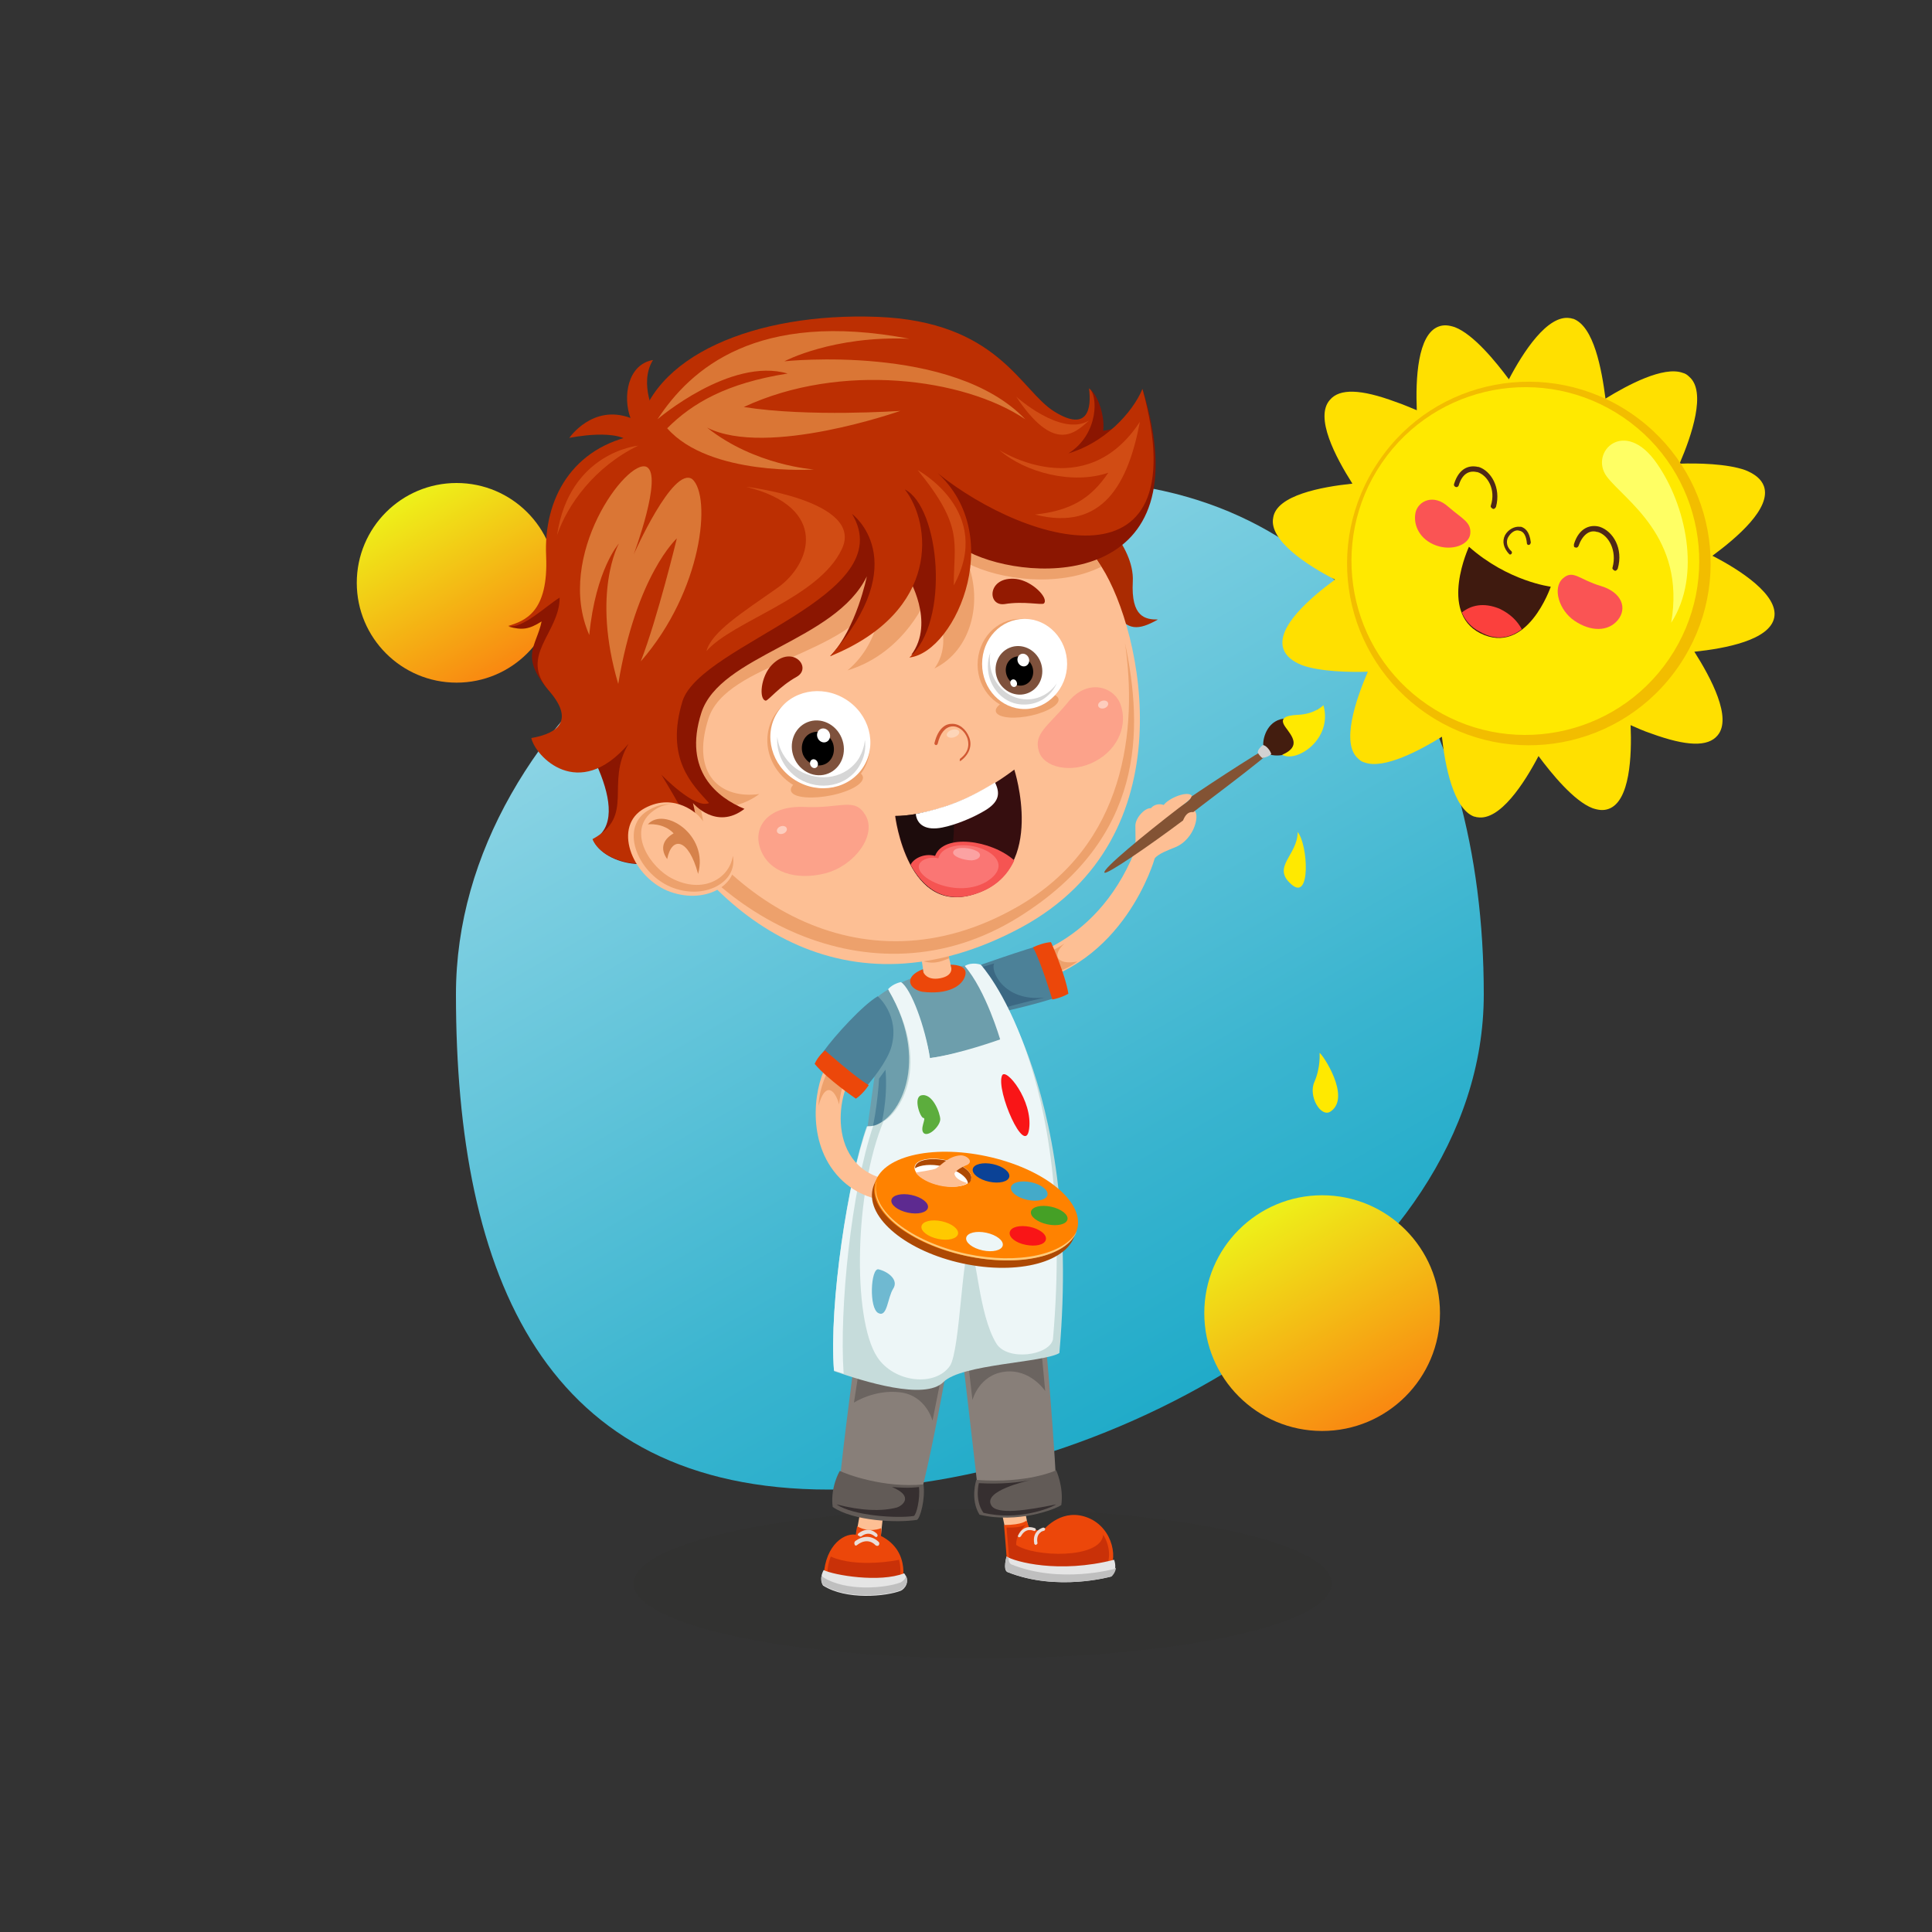 <svg version="1.1" id="Слой_1" xmlns="http://www.w3.org/2000/svg" x="0" y="0" viewBox="0 0 300 300" width="300" height="300" xml:space="preserve"><rect x="0" y="0" width="300" height="300" fill="#333333" stroke="none"/><style>.st4{fill:#fdbf94}.st5{fill:#eda16c}.st9{fill:#ffe900}.st10{fill:#4c8198}.st12{fill:#ec470a}.st15{fill:#c93108}.st16{fill:#e5e5e5}.st17{fill:#bfbfbf}.st18{fill:#625b57}.st19{fill:#362f30}.st21{fill:#ebded8}.st23{fill:#edf6f7}.st24{fill:#ad4904}.st29{fill:#f91517}.st33{fill:#fff}.st37{fill:#fca28a}.st38{fill:#fdcdbd}.st46{fill:#d6d6d6}.st47{fill:#7e513c}.st50{fill:#bc2f02}.st51{fill:#d14c14}</style><ellipse cx="152.6" cy="245.9" rx="54.2" ry="11.6" style="opacity:5.000000e-02;fill:#201600"/><linearGradient id="SVGID_1_" gradientUnits="userSpaceOnUse" x1="185.091" y1="216.116" x2="112.438" y2="90.277"><stop offset="0" style="stop-color:#20abc9"/><stop offset=".257" style="stop-color:#39b4cf"/><stop offset=".8" style="stop-color:#79cde0"/><stop offset="1" style="stop-color:#92d6e6"/></linearGradient><path d="M70.8 154.4c0-44.1 50.4-79.8 94.4-79.8s65.2 35.7 65.2 79.8-57.7 76.9-101.7 76.9-57.9-32.9-57.9-76.9" style="fill:url(#SVGID_1_)"/><linearGradient id="SVGID_2_" gradientUnits="userSpaceOnUse" x1="214.406" y1="219.732" x2="196.094" y2="188.016"><stop offset="0" style="stop-color:#f98811"/><stop offset="1" style="stop-color:#eef119"/></linearGradient><circle cx="205.3" cy="203.9" r="18.3" style="fill:url(#SVGID_2_)"/><linearGradient id="SVGID_3_" gradientUnits="userSpaceOnUse" x1="78.589" y1="103.858" x2="63.127" y2="77.077"><stop offset="0" style="stop-color:#f98811"/><stop offset="1" style="stop-color:#eef119"/></linearGradient><circle cx="70.9" cy="90.5" r="15.5" style="fill:url(#SVGID_3_)"/><path class="st4" d="M176.2 132.2c.2-1.5.1-2 .1-4 0-1.2 1.5-2.8 2.4-2.7.6-.7 1.5-.7 2-.5.8-1.1 3.8-2.3 4.4-1.4.2.3-2.1 1.8-2.4 2.4-.4.7-.3 1.9 1.1 1 .2-.7 1.1-1.2 1.5-1.2 1.1.2.4 4.5-2.9 5.8-1 .4-2.6 1-3.1 1.7 0 0-4.7 16.9-20.9 19.7-1.2-1.5-1.5-3.8-1.5-3.8s13-1.5 19.3-17"/><path class="st5" d="M165.3 146.5s-1.9 1.4-3.3 1.4c.4 2.3.8 3.5.8 3.5s2.5-.6 4.5-2.1c-3.1.6-4.1-.9-2-2.8"/><path d="M171.5 135.5c-.4-.5 6.3-6 11.5-10 .6-.5 1.9-1.2 2-1.8 2.3-1.6 13.4-8.9 13.7-8.5.4.6-10.6 8.7-13.4 10.9-.9-.1-1.3.6-1.6 1.3-5.2 3.9-11.9 8.5-12.2 8.1" style="fill:#835334"/><path d="M196.2 115.9c-.2-.6.2-3.5 2.6-4.2 2.1-.5 4.5 0 5.9-1.6-.2 4.3-3.9 7.9-7.4 7.1-.7-.8-1.1-1.3-1.1-1.3" style="fill:#431d0f"/><path d="M196.1 115.7c-.2.1-.8.7-.8 1.1.1.4.7.9.7.9s.9-.1 1.4-.6c-.1-.5-.8-1.4-1.3-1.4" style="fill:#d1d1d1"/><path class="st9" d="M205.5 109.5s-1.3 1.4-4 1.5c-1.9.1-2.9.5-1.9 1.9s2.5 3-.5 4.3c2.2 1.3 7.9-2.4 6.4-7.7"/><path class="st10" d="M162.2 146.6c-2.8.7-11 3.6-11 3.6l4.5 6.9s7.8-1.7 9.9-2.9c-.1-.5-1.9-7.3-3.4-7.6"/><path d="M154.4 149.6c-.7.9 1.3 6 7.8 5.3-3.1.7-6.7 1.7-6.7 1.7l-4.8-5.9z" style="fill:#3b6883"/><path class="st12" d="M163.4 155.2s-1.8-6-3-8.1c1.7-.8 2.8-.8 2.8-.8s2.2 4.9 2.7 8c-1.2.7-2.5.9-2.5.9"/><path class="st4" d="m133.7 234.1-.9 5 3.9.1.5-4.6zm21.8.5.8 3.8 3.5-.5-.8-4.1z"/><path d="M135.9 188s-4.9 33.8-5.8 45.2c1 1.8 9.5 2.9 11.9 2.1 2.4-6.5 6.6-31.9 6.6-31.9s3.1 26.3 3.6 31.1c4 1.9 11.9-1 11.9-1.3.1-.3-.7-16.8-3.7-45.4-10.1.9-24.5.2-24.5.2" style="fill:#887f79"/><path d="m161.7 209.6.6 6.4s-2.3-3.5-6.3-3-5 4.4-5 4.4l-.8-7zm-28.4 3.7-.7 4.5s3.2-2.1 7.2-1.6 5 4.4 5 4.4l1.4-7z" style="fill:#6b6460"/><path class="st12" d="M155.9 236.8s.4 4.5.5 6.5c3.2 2.2 12.4 2.2 15.5 1 1.9-1.9 1-7-2.9-8.6s-6.6 1.4-7.3 2.2c-.5-.3-1.9-.7-1.9-.7l-.4-1.1s-.6.7-3.5.7"/><path class="st15" d="M159.4 236.6c-.4.4-1.7 1.8-1.6 3.3 2.8 1.9 13 2.2 13.5-1.5v-.1c1.2 1.9 1.2 4.3.1 5.5-2.8 1.1-11.7 1-14.6-.9-.2-1.8-.5-5.7-.5-5.7 2.6.1 3.1-.6 3.1-.6"/><path class="st12" d="M133.1 237s-.2 1-.2 1.3c-2.2-.3-5.1 2.2-5 7.2 4.4 2.3 12.1.8 12.1.8s1.7-5.3-3.2-7.8c.1-1.1 0-1.2 0-1.2s-1.8.8-3.7-.3"/><path class="st15" d="M129 241.7c4 1.8 10.3.6 10.6.5.5 1.9 0 3.7 0 3.7s-7.1 1.4-11.1-.7c-.1-1.3.1-2.5.5-3.5"/><path class="st16" d="M156.3 241.7c1.3.8 8.1 2.7 16.7.5.6 1.7-.5 2.6-.5 2.6s-8.4 2.4-16.1-.7c-.7-.4-.1-2.4-.1-2.4"/><path class="st17" d="M156.3 241.7c.1.1.2.1.3.2 0 .4.1.8.4 1 7.6 3.1 16.1.7 16.1.7l.2-.2c-.1.9-.7 1.4-.7 1.4s-8.4 2.4-16.1-.7c-.8-.4-.2-2.4-.2-2.4"/><path class="st16" d="M127.9 243.8c1.6.8 8.7 2 12.5.5 1 1.3.1 2.4-.5 2.7-2.3.9-8.5 1.5-12.1-.8-.7-1.1.1-2.4.1-2.4"/><path class="st17" d="M127.8 244.9c3.6 2.3 9.8 1.7 12.1.8.3-.2.7-.5.8-1 .5 1.1-.3 1.9-.8 2.2-2.3.9-8.5 1.5-12.1-.8-.3-.5-.3-1.1-.2-1.6.1.2.1.3.2.4"/><path class="st18" d="M151.6 229.8s-1 3 .5 5.4c5.9 1.4 11.7-.8 12.7-1.5.4-2.8-.8-5.4-.8-5.4s-4.3 2.1-12.4 1.5"/><path class="st19" d="M152 230.3c3.4.2 6.3-.1 8.1-.5-.8.2-7.4 1.7-6.2 3.9.8 1.6 5.7.8 10.1-.1-.9.6-6 2.6-11.3 1.3-1.4-2-.7-4.6-.7-4.6"/><path class="st18" d="M130.4 228.4c1 .5 6.8 2.7 13 2.1.3 2.3-.5 5.2-1 5.5-3.1.5-9.9.2-13.1-2-.4-3.1 1.1-5.6 1.1-5.6"/><path class="st19" d="M139.2 234.1c.8-.2 2.9-1.7-.7-3.2 1.3.1 2.7.2 4.2 0 .2 1.9-.4 4.3-.8 4.5-2.5.4-9.4 0-12-1.8 3.8 1 7 1.1 9.3.5"/><path d="M136.6 161.3c-4.3-3.6-.2-6.6-.2-6.6-.2.1 5.4-4.6 15.8-4.9 6 7.9 9 19 9.4 27 .8 6.2.6 11.2-.2 12.4-11 7.8-27.6 1.4-28.1-1.1-.3-2.1 2.2-18.4 3.3-26.8" style="fill:#6d9eac"/><path class="st10" d="M136.5 167.5c0 .2-.3 4.8-1.1 8-.4 2.6 1.4-.7 1.4-.7s1.1-4 .7-8.7c-.6.8-1 1.4-1 1.4"/><path class="st4" d="M142.3 145s.5 1.3 1.2 6.8c4 1.5 4.3-1 4.3-1s-.5-3.4-2-6.5c-1.6.9-3.5.7-3.5.7"/><path class="st5" d="M145.8 144.2c.8 1.6 1.3 3.3 1.6 4.6-.9.3-2 1-3.9.5-.5-3.1-.8-4.4-.8-4.4s1.5.3 3.1-.7"/><path class="st21" d="M133.5 238.6h.2c1.3-1 2.1 0 2.2 0q.15.15.3 0c.1-.1.1-.2 0-.4 0 0-1.2-1.4-2.9-.1-.1.1-.1.2-.1.3.2.1.3.1.3.2m24.8.1c.1 0 .1-.1.2-.1.8-1.5 1.9-.9 2-.9.1.1.3 0 .3-.1.1-.1 0-.3-.1-.3 0 0-1.7-.8-2.6 1.1-.1.1 0 .3.1.3zm2.7 1.1c.1-.1.1-.1.1-.2-.3-1.6.9-1.9 1-1.9s.2-.2.2-.3-.2-.2-.3-.2c0 0-1.8.4-1.4 2.5 0 .1.2.2.3.2 0-.1.1-.1.1-.1"/><path class="st21" d="M132.8 240c.1 0 .2 0 .3-.1 1.7-1.3 2.8 0 2.8 0 .1.1.3.2.5.1.1-.1.2-.3.1-.5 0 0-1.5-1.8-3.7-.2-.1.1-.2.3-.1.5 0 .1.1.1.1.2"/><path d="M140 152.8c.8.8 3.7 6.8 4.4 11.5 4.5-.6 11.6-2.8 11.6-2.8s-2.1-7.8-5.5-11.6c.7-.1 1.7 0 1.7 0s16 17.9 12.3 60.2c-2.5 1.5-15.2 1.7-18 4.5-2.9 2.9-12.4-.1-17-1.7-.8-10.4 2.2-29.9 5.1-38 4.2.4 10.4-9.1 3.4-21.1.8-.6 2-1 2-1" style="fill:#c6dcdb"/><path class="st23" d="M134.7 174.9c.3 0 .6 0 .9-.1-3.4 10-5.3 28.4-4.6 38.5-.5-.2-1-.3-1.5-.5-.8-10.3 2.2-29.8 5.2-37.9m3.4-21.1c.2.4.4.8.6 1.1-.2-.4-.4-.7-.6-1.1"/><path class="st23" d="M139.9 152.5c1.6 1 3.8 7.1 4.5 11.8 4.5-.6 10.9-2.9 10.9-2.9s-2.2-7.6-5.5-11.4c1.2-.7 2.5-.2 2.5-.2s14.9 16 11.2 58.2c-.6 2.5-7.1 3.4-8.8.6-2.8-4.6-3-14.2-4.1-14.5-1.2-.4-1.5 15.6-3.1 18-2.3 3.3-8.7 2.6-11.3-1.4-3.9-6-3.5-25.9 1-36.6 2.2-1.1 7.8-8.4.7-20.5.8-.9 2-1.1 2-1.1"/><path class="st4" d="M132 167.7c-2.3 3.3-3.7 16.8 10.4 15.7.5.1-.3 3-.3 3s-8.4 1.8-13.1-5.2c-4-6-2.1-14.3 0-16.8 1.9.6 3 3.3 3 3.3"/><path class="st5" d="M130.3 171.5s.2-2.5 1-3.8c-2.1-.9-2.6-1.7-2.6-1.7s-1.5 2.7-1.6 5.7c1-3.7 2.5-2.7 3.2-.2"/><path class="st10" d="M136.3 154.7c-2.4 1.4-6.8 6.3-8.3 8.4-.4.5-.6.8-.9 1.3 0 1 3.9 3.8 6.5 5.3 1.8-1.8 4.2-5 4.8-7.1 1.4-4.9-2.1-7.9-2.1-7.9"/><path class="st12" d="M128.1 163.1s4.6 4.1 6.8 5.4c-1 1.5-2 2.1-2 2.1s-4.4-3-6.4-5.4c.5-1.2 1.6-2.1 1.6-2.1"/><ellipse transform="rotate(-77.86 151.261 188.018)" class="st24" cx="151.2" cy="188" rx="8.3" ry="16.1"/><ellipse transform="rotate(-77.866 151.57 187.305)" cx="151.6" cy="187.3" rx="7.9" ry="16.1" style="fill:#ff8200"/><path d="M150.1 194.7c-8.7-1.9-15-6.8-14-11.1 0-.2.1-.4.2-.6-.1.3-.3.6-.3.9-.9 4.3 5.4 9.2 14 11.1 8.3 1.8 15.7.1 17.2-3.8-1.9 3.6-9.1 5.2-17.1 3.5" style="fill:#fdca7a"/><ellipse transform="rotate(-77.889 141.295 186.942)" cx="141.3" cy="186.9" rx="1.4" ry="2.9" style="fill:#5d2a90"/><ellipse transform="rotate(-77.889 145.964 191.047)" cx="146" cy="191" rx="1.4" ry="2.9" style="fill:#ffc900"/><ellipse transform="rotate(-77.866 152.829 192.751)" class="st23" cx="152.8" cy="192.8" rx="1.4" ry="2.9"/><path class="st29" d="M162.4 192.5c-.2.8-1.6 1.1-3.1.8-1.6-.3-2.7-1.2-2.5-2s1.6-1.1 3.1-.8 2.7 1.2 2.5 2"/><ellipse transform="rotate(-77.848 162.878 188.759)" cx="162.9" cy="188.8" rx="1.4" ry="2.9" style="fill:#45a026"/><ellipse transform="rotate(-77.878 159.778 184.96)" cx="159.8" cy="185" rx="1.4" ry="2.9" style="fill:#44aac9"/><ellipse transform="rotate(-77.848 153.912 182.124)" cx="153.9" cy="182.1" rx="1.4" ry="2.9" style="fill:#0b4296"/><ellipse transform="rotate(-77.843 146.458 182.14)" class="st33" cx="146.5" cy="182.1" rx="2" ry="4.5"/><path class="st24" d="M146.9 180.2c-2.4-.5-4.6-.1-4.8 1v.2c.8-.5 2.5-.7 4.2-.3 2.3.5 4 1.7 4 2.7.3-.2.5-.4.5-.7.3-1.1-1.5-2.4-3.9-2.9"/><path class="st4" d="M142.2 182.1c.1-.1 2.8-.4 3.2-.7.8-.5 1.9-1.9 3.8-2 1 0 2.2 1.1.7 1.6-.5.2-1.4.7-1.7 1.2.1 1 1.7 1.4 2 1.5-2.1 1.4-6.7.2-8-1.6"/><path class="st29" d="M155.6 167c.6-1.3 4.8 3.9 4.2 8.3-.6 4.5-5.2-6-4.2-8.3"/><path d="M136.4 197.1c1.4.3 3.2 1.6 2.3 3s-.9 4.5-2.3 3.8c-1.5-.7-1.2-7 0-6.8" style="fill:#6fb9d1"/><path d="M143 170.1c1.8-.5 3 2.8 3 3.7 0 1-1.7 2.7-2.5 2.2-.8-.6.4-2.4-.1-2.4s-1.6-3.1-.4-3.5" style="fill:#5cad3d"/><path d="M168.6 78.9c1.1-.2 7.6 5.8 7.3 11.4s2 5.9 3.9 5.9c-3 1.7-4.8 1.8-6.6-1.2-1.7-3-3.5-7.8-7.2-9.2.3-3.8 2.6-6.9 2.6-6.9" style="fill:#aa2b02"/><path class="st4" d="M171.1 88.1c6.2 9.8 13.5 41.8-12.5 55.9-27.3 14.7-48.3-1.5-57.8-20.6-11.5-23.1 3.8-43.1 20.3-49.8 25.8-10.6 41.8 1.6 50 14.5"/><path class="st5" d="M121.1 73.5c-16.5 6.7-31.8 26.8-20.3 49.8 1.6 3.2 3.5 6.3 5.7 9.2.8-.6 1.6-1.3 2.3-2.2 1.3.5-.1-5.2-.1-5.2s4.9 1.4 9.2-1.8c-5.9.8-10.7-2.9-7.9-11.7s21.9-9.7 26.8-19.5c0 0 .5 7.2-5.2 12 9.2-2.8 12.5-11.7 12.5-11.7s4.6 6.4 1 11.4c5.7-2.8 7.5-10.2 5.2-16.3 4.9 2.5 14.1 3.8 20.7.5-8.3-13-24.3-25-49.9-14.5"/><path class="st37" d="M161.3 116.6c.7 2.6 5.1 3.6 8.8 1.6s5-5.8 3.9-8.8c-1-2.8-5.2-4.2-8.3-.2-3 3.6-5.2 4.7-4.4 7.4"/><ellipse transform="rotate(-17.899 171.298 109.399)" class="st38" cx="171.3" cy="109.4" rx=".8" ry=".6"/><ellipse transform="rotate(-17.824 148.009 113.955)" cx="148" cy="113.9" rx="1" ry=".6" style="fill:#fdd5b8"/><path class="st37" d="M118.1 131.9c1.3 3.5 5.4 4.9 10.1 3.7 4.5-1.2 8-5.9 6.2-9-1.7-2.9-3.8-1-9.6-1.3-5.6-.2-8 3.2-6.7 6.6"/><ellipse transform="rotate(-19.814 121.354 128.866)" class="st38" cx="121.4" cy="128.9" rx=".8" ry=".6"/><path d="M157.8 89.9c-4.5-.5-4.6 4.3-1.8 3.9 3-.5 5.8.2 6.1-.1.8-.8-1.8-3.5-4.3-3.8m-37.9 13.3c3.2-3.2 6.3.5 3.8 1.9-2.7 1.5-4.4 3.7-4.8 3.7-1.1-.2-.8-3.8 1-5.6" style="fill:#931a01"/><path class="st5" d="M100.2 122.6c-3-6.5-2.8-12.8-.5-18.6-.9 4.6-.3 10.7 2.1 15.8 8.9 19 31.6 35.1 56.2 21 16.9-9.7 18.6-27.7 16.7-40.9 2.8 13.3 3.2 30.2-16.5 42.5-23.1 14.4-49.1-.8-58-19.8"/><path d="M157.5 119.5s5 15.4-5.8 19.2c-10.8 3.9-12.7-12-12.7-12s8.6.3 18.5-7.2" style="fill:#360e0f"/><path d="M147.9 124.9c.5 3.9.5 9.7-3.4 13.1-4.4-3.2-5.4-11.3-5.4-11.3s3.5.1 8.8-1.8" style="fill:#1d0c0c"/><path d="M157.5 133.6c-1 2.2-2.8 4.1-5.7 5.1-5.3 1.9-8.5-1-10.4-4.4.3-.8 1.9-1.9 3.8-1.4 1.3-3.5 8.7-2.5 12.3.7" style="fill:#f55452"/><path d="M143.3 133.6c.8-.5 1.9-.5 2.4-.3.2-.7.7-1.5 2.4-1.9 4.1-.9 10 2.4 5.1 5.5-5.1 3-12.8-1.4-9.9-3.3" style="fill:#fa7674"/><path d="M151.9 132.3c-1-.7-3.3-.9-3.8-.2-.6.8 1.5 1.5 2.8 1.5 1.2-.1 1.6-.8 1-1.3" style="fill:#fba2a2"/><path class="st33" d="M154.5 121.5c.8 1.6.7 2.9-1.3 4.2-1.9 1.2-4.8 2.4-6.9 2.8-2.5.5-3.9-.4-4.1-2.1 4.3-.9 7.6-2 12.3-4.9"/><ellipse transform="rotate(-58.258 127.1 115.38)" class="st5" cx="127.1" cy="115.4" rx="7.6" ry="8.1"/><path class="st5" d="M124.6 120.9c-2.3 1.1-2.4 2.4-.3 2.8s5.6-.1 7.9-1.2 2.4-2.4.3-2.9c-2.1-.3-5.6.2-7.9 1.3"/><ellipse transform="rotate(-58.278 127.355 114.891)" class="st33" cx="127.4" cy="114.9" rx="7.4" ry="7.9"/><path class="st46" d="M120.7 114.4c.2 2 1.4 4 3.3 5.2 3.3 2 7.5 1.2 9.4-1.9.5-.9.8-1.8.9-2.8.2 1.4-.1 2.8-.9 4.1-1.9 3.1-6.1 3.9-9.4 1.9-2.3-1.5-3.5-4-3.3-6.5"/><ellipse transform="rotate(-22.286 127.061 116.125)" class="st47" cx="127" cy="116.1" rx="4" ry="4.3"/><path d="M129.3 115.3c.5 1.3 0 2.9-1.3 3.4s-2.7-.2-3.3-1.5c-.5-1.3 0-2.9 1.3-3.4s2.7.1 3.3 1.5"/><ellipse transform="rotate(-22.347 127.88 114.233)" class="st33" cx="127.9" cy="114.2" rx="1" ry="1.1"/><ellipse transform="rotate(-22.277 126.35 118.605)" class="st33" cx="126.4" cy="118.6" rx=".6" ry=".7"/><path class="st5" d="M151.8 103.2c0 3.9 3 7.1 6.7 7 3.7 0 6.7-3.2 6.6-7.1 0-3.9-3-7.1-6.7-7-3.7 0-6.6 3.2-6.6 7.1"/><path class="st5" d="M156.2 108.8c-2 1-2.1 2.1-.3 2.5s4.9-.1 6.9-1.1 2.1-2.1.3-2.5c-1.9-.4-4.9.1-6.9 1.1"/><path class="st33" d="M152.5 103.1c0 3.9 3 7 6.6 7s6.6-3.2 6.6-7c0-3.9-3-7-6.6-7-3.7 0-6.6 3.1-6.6 7"/><path class="st46" d="M153.4 103.5c0-.8.1-1.5.4-2.2-.1.4-.1.8-.1 1.2 0 3.4 2.6 6.1 5.8 6.1 1.9 0 3.6-1 4.6-2.5-.9 2-2.8 3.3-5 3.3-3.1.1-5.7-2.6-5.7-5.9"/><ellipse transform="rotate(-22.297 158.186 104.046)" class="st47" cx="158.2" cy="104.1" rx="3.6" ry="3.8"/><ellipse transform="rotate(-22.33 158.287 104.18)" cx="158.3" cy="104.2" rx="2.1" ry="2.3"/><ellipse transform="rotate(-22.271 158.881 102.492)" class="st33" cx="158.9" cy="102.5" rx=".9" ry="1"/><ellipse transform="rotate(-22.37 157.356 106.087)" class="st33" cx="157.4" cy="106.1" rx=".5" ry=".6"/><path d="M149.1 118.2c1.4-1 1.9-2.4 1.4-3.7s-1.6-2.2-2.8-2.1c-.7 0-2 .5-2.6 3 0 .1 0 .2.2.3.1 0 .2 0 .3-.2.4-1.7 1.2-2.6 2.2-2.7s2 .7 2.4 1.8c.2.6.5 2-1.1 3.2q-.15.15 0 .3c-.2.1-.1.1 0 .1" style="fill:#d15933"/><path d="M134.6 89.5s-1.6 8.1-5.7 12.4c6.1-3 12.1-12.3 12.1-12.3s4.3 7 .5 12.1c4.1-1.3 8.8-12.7 8.9-16 9.8 5 36.6 5.6 27-25.3-1.4 4.7-2.8 6-6.1 6.5.3-2.2-.8-5.6-2.1-6.5.4 3-.1 6.9-5.4 3.6s-8.7-14-27.5-14.7-35.4 6-37.2 18.3c-10.2 1.9-14.6 10-14.2 18.8S81.6 96.5 79 97.3c2.1.6 3.2.4 5.1-.8-.8 3.9-3.5 5.4 1.2 10.8s13.5 19.5 6.8 23.1c1.6 3.9 10.7 6.2 15.6-.3 1.4.6-.1-5.4-.1-5.4s3.6 4.3 8 .9c-4.1-1.7-9.6-5.8-6.7-14.9 2.9-9 20.8-11.1 25.7-21.2" style="fill:#8b1601"/><path class="st50" d="M132.3 79.8s9.8 7.2-3.4 22.1c17.3-7 15.7-20.7 11.6-25.9 5.4 2.7 7.1 20.5.7 26.1 7.3-.8 15.8-20.2 3-29.8 13.2 11.6 42.3 21.3 33.2-11.9-1.6 3.8-6 8.4-11.5 10 4.8-3 4.6-9.2 3.2-10.1.4 3-.1 6.9-5.4 3.6s-8.7-14-27.5-14.7-35.4 6-37.2 18.3c-10.2 1.9-14.6 10-14.2 18.8s-3.3 10.1-5.9 10.9c2.1.6 6-3.2 8-4.4 0 5.5-6.4 9-1.7 14.4s.2 6.9-2.7 7.4c.6 2.8 7.3 10 15.1.9-3.7 6.2 1.1 11.2-5.6 14.8 1.6 3.9 10.7 6.2 15.6-.3 1.4.6-4.9-9.7-4.9-9.7s5.2 5.4 7.4 4.4c-2.5-2.8-6.9-6.8-4.1-15.9 3-8.9 34-16.2 26.3-29"/><path class="st50" d="M101.8 64.6s-2.7-5-.4-8.7c-4 .7-4.7 5.8-3.5 9-5.9-2.2-9.5 3.1-9.5 3.1s8-1.7 9.8 1.1c4.6.5 3.6-4.5 3.6-4.5"/><path class="st51" d="M155.2 69.9s13.3 8.6 21.8-4.4c-1.8 9.5-5.7 17.1-16.3 14.4 5.6-.6 8.7-2.5 11.4-6.5-5.5 1.9-12.9 0-16.9-3.5m-39.3 5.7c-.6-.1 18.5 2.1 14.8 9.7-3.6 7.6-16.9 11.1-21 15.8.8-3 5.6-6 11-9.8 5.3-3.7 8.1-12.5-4.8-15.7m-16.8-6.4s-10.7 1-12.6 13.9c1.6-4.7 5.8-10.6 12.6-13.9"/><path class="st51" d="M157.8 61.6s7 6.3 11.3 3.7c-2.3 2.1-5.5 5-11.3-3.7M142.5 73s11.9 6.4 5.6 17.9c0-6.7 1.6-9.1-5.6-17.9"/><path d="M100.4 72.5c-3-1.4-14.3 13.8-8.9 26.1 1-10.2 4.6-14.2 4.6-14.2s-4.3 7.6-.1 21.8c2.8-16.9 9.1-22.6 9.1-22.6s-3 12.4-5.6 19.1c9.6-11 11-25.6 8-28.3-3-2.1-9.1 11.7-9.1 11.7s4.6-12.3 2-13.6m1.7-7.4c5.1-7.8 15.4-17 39.1-12.5-11.9-.5-19.4 3.5-19.4 3.5s26.1-2.8 37.4 9c-9.5-6.4-28.7-8.9-43.7-1.9 10.1 1.6 24.3.6 24.3.6s-20.7 7.3-30 2.6c7.4 5.9 16.6 6.5 16.6 6.5s-16.2 1.1-22.8-6.4c3.9-3.9 9.2-7 18.7-8.5-8.9-2.6-20.2 7.1-20.2 7.1" style="fill:#da7635"/><path class="st4" d="M108.5 126.7s-3.6-3.8-8.4-1.2c-5 2.7-2.1 10.4 3.5 12.8 5.6 2.3 11.2-.7 10.4-5.1z"/><path class="st5" d="M100.9 125.7c1.2-.7 2.4-.9 3.4-.8-.8 0-1.6.2-2.4.7-4.6 2.8-1.6 8.3 1.9 10.5 4.9 2.9 9.4.6 10-3.2.8 4.1-4.5 7-9.7 4.8-5.3-2.3-8-9.5-3.2-12"/><path d="M100.6 128c2.5-2.8 9.5 1.6 7.8 7.7-1.5-5.6-4.1-5.9-4.8-2.3-1-1.4-.9-2.9 1-4-1.6-1.7-4-1.4-4-1.4" style="fill:#d6824b"/><path class="st12" d="m143.3 150.5.1.5s.5 1.3 2.6.9 1.7-1.7 1.7-1.7l-.1-.4s2.7-.1 2.3 1.6-2.7 3.1-6.7 2.6c-2-.4-3-2.3.1-3.5"/><path class="st9" d="M201.5 129.2c0 3.6-4.1 5.4-1 8.1 3.1 2.8 2.6-6.2 1-8.1m3.4 34.3c.4.1 5 6.9 1.7 9.1-1.5 1-3.5-2.4-2.5-4.6 1-2.3.8-4.5.8-4.5"/><path d="M210 75.1c-2.6-4.1-5.9-10.3-3.5-13 1.5-1.8 4.8-1.7 10.2.3 1.2.4 2.3.9 3.3 1.3-.2-4.8.1-11.8 3.4-13 .8-.3 1.6-.2 2.5.1 2.9 1.1 6.4 5.4 8.4 8.1 2.2-4.2 6-10.1 9.5-9.5.2 0 .3.1.5.1 3.2 1.2 4.4 7.8 5 12.4 3.4-2.1 9-5.1 12-4 .4.1.7.3 1 .6 2.7 2.3.4 9.1-1.5 13.5 2.8-.1 7.4 0 10.2 1 1.5.6 2.5 1.4 2.9 2.5 1.2 3.4-4.2 8-8 10.8 4.3 2.2 10.3 6.1 9.6 9.6s-7.6 4.8-12.4 5.3c2.6 4.1 5.9 10.3 3.6 13-1.5 1.8-4.8 1.7-10.3-.3-1.2-.4-2.3-.9-3.2-1.3.2 4.8-.1 11.8-3.4 13-.8.3-1.6.2-2.5-.1-2.9-1.1-6.4-5.4-8.4-8.1-2.2 4.2-6 10.1-9.5 9.5-.2 0-.3-.1-.5-.1-3.2-1.2-4.5-7.8-5-12.4-3.4 2.1-9 5.1-12 4-.4-.1-.7-.3-1-.6-2.7-2.3-.4-9.1 1.5-13.5-2.8.1-7.4 0-10.2-1-1.5-.6-2.5-1.4-2.9-2.5-1.2-3.4 4.2-8 8-10.8-4.3-2.2-10.3-6.1-9.6-9.6.5-3.5 7.5-4.8 12.3-5.3" style="fill:#ffe000"/><path d="M214.1 71.6c-8.8 12.9-5.5 30.4 7.4 39.2s30.4 5.5 39.2-7.4 5.5-30.4-7.4-39.2-30.5-5.5-39.2 7.4" style="fill-rule:evenodd;clip-rule:evenodd;fill:#f2bd00"/><circle transform="rotate(-55.685 236.897 87.15)" cx="236.9" cy="87.1" style="fill-rule:evenodd;clip-rule:evenodd;fill:#ffe900" r="27"/><path d="M257.3 72c-5-7.3-10.6-1.8-7.8 2 2.8 3.7 12.3 9.4 10 22.7 4.8-7.4 2.2-18.4-2.2-24.7" style="fill-rule:evenodd;clip-rule:evenodd;fill:#ffff64"/><path d="M228.3 82.9c-.2 1.7-2.8 2.7-5.3 1.8s-3.6-3.1-3.2-5.1c.4-1.8 2.8-3 5.1-.9 2.2 1.9 3.6 2.4 3.4 4.2m22.9 13.4c-1.5 1.8-4.2 1.8-6.7.1-2.4-1.6-3.5-5.1-1.8-6.6 1.6-1.4 2.5.2 5.9 1.2 3.3 1 4.1 3.5 2.6 5.3" style="fill:#fa5454"/><path d="M228.1 84.9s-4.7 10.1 1.7 13.4c7.3 3.7 11-7.2 11-7.2s-6.6-.8-12.7-6.2" style="fill:#3f1a0f"/><path d="M236.3 97.7c-.7-1.3-1.8-2.4-3.5-3.2-2.5-1-4.4-.5-5.8.6.5 1.2 1.4 2.3 2.8 3 2.6 1.5 4.8.9 6.5-.4" style="fill:#fb403d"/><path d="M237.7 84.2c-.2-1.7-.9-2.2-1.5-2.4h-.2c-.8-.1-1.8.4-2.3 1.3-.5 1-.2 2 .6 2.9 0 0 .1 0 .1.1h.1c.1 0 .1 0 .2-.1s.1-.3 0-.4c-1-.9-.7-1.9-.5-2.2.4-.7 1.1-1.2 1.7-1 .7.1 1.1.8 1.2 2 0 .1.2.3.3.2.1 0 .1 0 .2-.1.1-.2.1-.2.1-.3m10.7-2.4c-1.4-.4-3.2.1-4 2.7v.3c0 .1.1.2.2.2.2.1.4 0 .5-.2.6-1.7 1.7-2.6 2.9-2.2h.1c1.7.5 3 2.9 2.3 5.5-.1.2.1.4.3.5s.4-.1.5-.3c.9-3.1-.7-5.8-2.8-6.5m-18.8-9.3h-.1c-1.3-.3-2.9.1-3.7 2.6-.1.2 0 .4.2.5s.4 0 .5-.2c.5-1.7 1.5-2.4 2.8-2.1h.1c1.6.5 2.9 2.7 2.1 5.2-.1.2.1.4.3.5s.4-.1.5-.3c.8-3-.8-5.6-2.7-6.2" style="fill:#4e2817"/></svg>